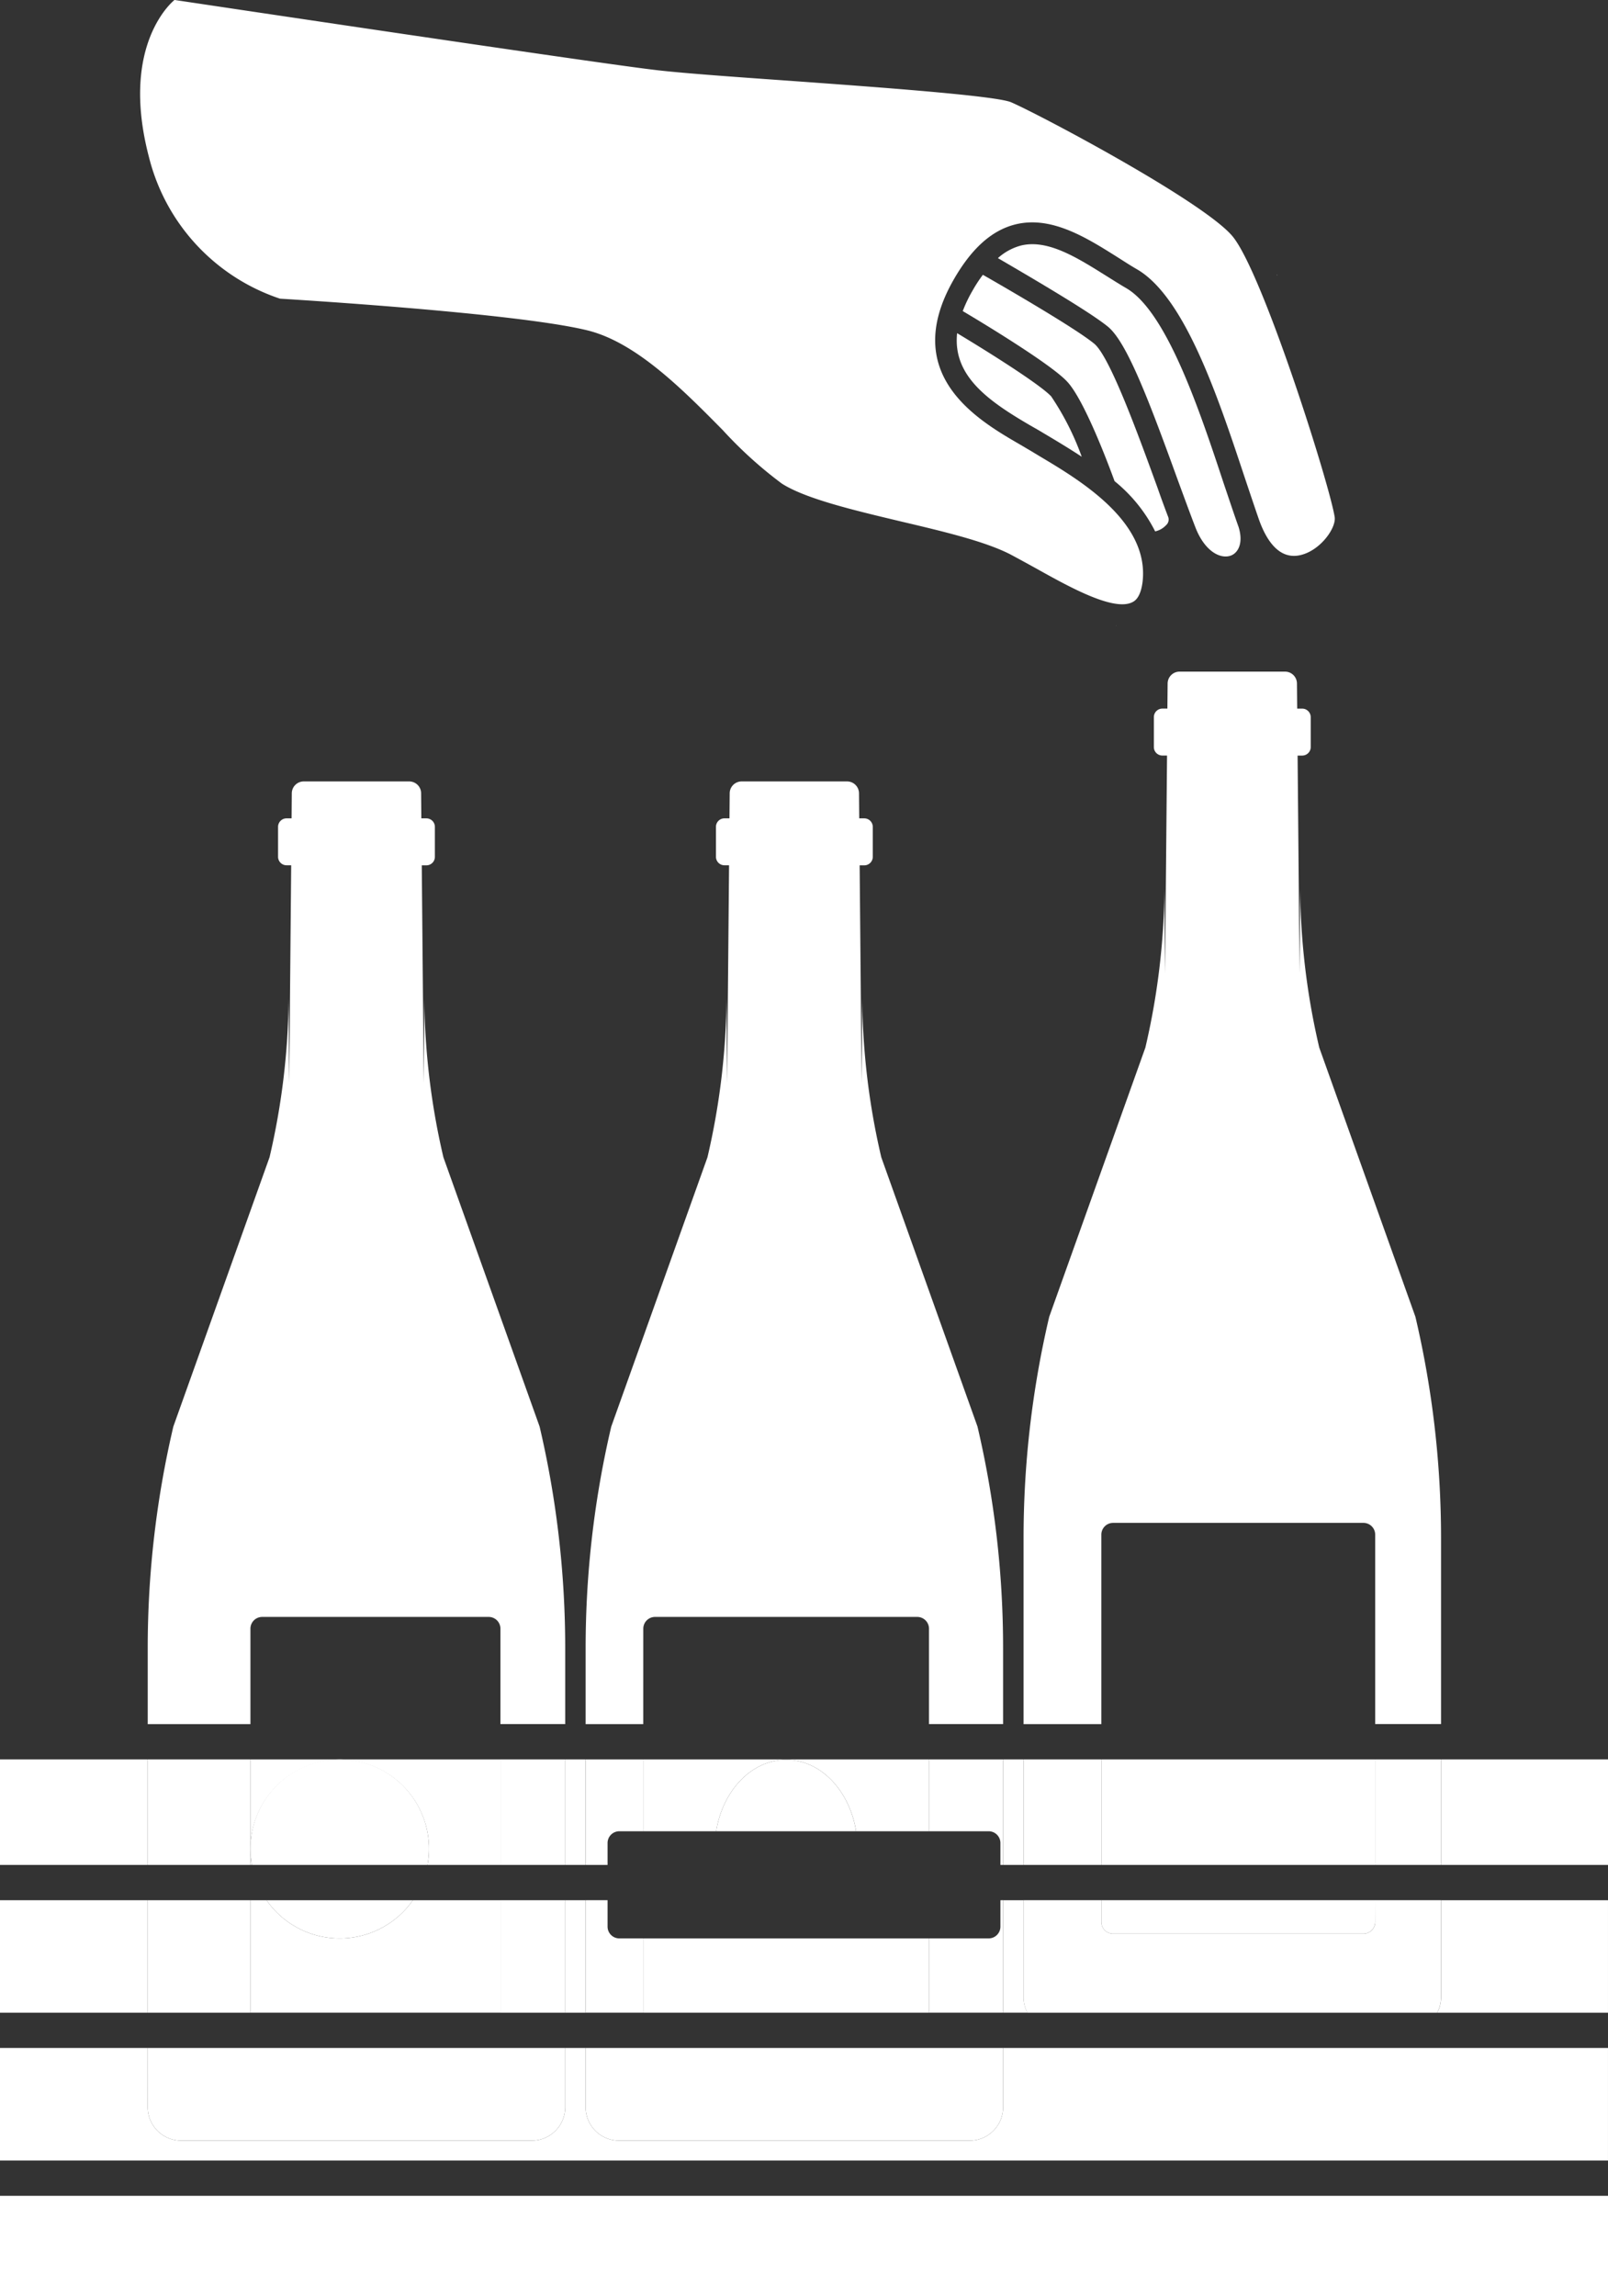 <?xml version="1.0" encoding="UTF-8"?> <svg xmlns="http://www.w3.org/2000/svg" width="136.719" height="195.184" viewBox="0 0 136.719 195.184"><rect x="0" y="0" width="136.719" height="195.184" fill="#333333" stroke="none"/><g id="Group_390" data-name="Group 390" transform="translate(-425.159 -136.919)"><path id="Path_8439" data-name="Path 8439" d="M479.854,275.372a1,1,0,0,1,1-1h22.292a1,1,0,0,1,1,1v8.109h6.3V277a82.39,82.39,0,0,0-2.177-18.811l-8.179-22.89a61.31,61.31,0,0,1-1.622-13.479l-.051,7.161-.167-18.5h.395a.724.724,0,0,0,.721-.721v-2.552a.724.724,0,0,0-.721-.721h-.431l-.019-2.14a1.014,1.014,0,0,0-1.013-1h-8.968a1.015,1.015,0,0,0-1.013,1l-.019,2.139h-.429a.722.722,0,0,0-.72.721v2.548a.722.722,0,0,0,.72.721h.394l-.167,18.5-.049-7.163A61.432,61.432,0,0,1,485.31,235.3l-8.179,22.89A82.335,82.335,0,0,0,474.952,277v6.484h4.9Z" fill="#fff"></path><path id="Path_8440" data-name="Path 8440" d="M518.8,267.377a1,1,0,0,1,1-1h21.283a1,1,0,0,1,1,1v16.1h5.6V267.667a82.34,82.34,0,0,0-2.18-18.811l-8.177-22.89a61.182,61.182,0,0,1-1.622-13.479l-.051,7.163-.167-18.5h.394a.723.723,0,0,0,.722-.721v-2.549a.725.725,0,0,0-.722-.721h-.429l-.02-2.146a1.015,1.015,0,0,0-1.015-1h-8.966a1.015,1.015,0,0,0-1.014,1l-.02,2.144h-.43a.723.723,0,0,0-.72.721v2.549a.722.722,0,0,0,.72.721h.4l-.17,18.507-.05-7.163a61.307,61.307,0,0,1-1.622,13.479l-8.177,22.89a82.228,82.228,0,0,0-2.18,18.811v15.814H518.8Z" fill="#fff"></path><path id="Path_8441" data-name="Path 8441" d="M446.452,275.372a1,1,0,0,1,1-1h19.256a1,1,0,0,1,1,1v8.109h5.507V277a82.39,82.39,0,0,0-2.177-18.811l-8.179-22.89a61.31,61.31,0,0,1-1.622-13.479l-.05,7.161-.167-18.5h.394a.722.722,0,0,0,.72-.721v-2.552a.722.722,0,0,0-.72-.721h-.431l-.019-2.14a1.013,1.013,0,0,0-1.013-1h-8.968a1.016,1.016,0,0,0-1.014,1l-.018,2.139h-.429a.724.724,0,0,0-.721.721v2.548a.724.724,0,0,0,.721.721h.395l-.167,18.5-.05-7.163a61.432,61.432,0,0,1-1.622,13.479l-8.179,22.89A82.394,82.394,0,0,0,437.719,277v6.484h8.733Z" fill="#fff"></path><rect id="Rectangle_546" data-name="Rectangle 546" width="14.194" height="8.973" transform="translate(547.684 286.481)" fill="#fff"></rect><rect id="Rectangle_547" data-name="Rectangle 547" width="136.719" height="8.521" transform="translate(425.159 323.583)" fill="#fff"></rect><rect id="Rectangle_548" data-name="Rectangle 548" width="12.561" height="9.563" transform="translate(425.159 298.454)" fill="#fff"></rect><path id="Path_8442" data-name="Path 8442" d="M547.684,306.719a2.822,2.822,0,0,1-.328,1.3h14.521v-9.562H547.684Z" fill="#fff"></path><path id="Path_8443" data-name="Path 8443" d="M510.447,316.049a2.841,2.841,0,0,1-2.841,2.841H477.792a2.841,2.841,0,0,1-2.84-2.841v-5.033h-1.737v5.033a2.841,2.841,0,0,1-2.84,2.841H440.561a2.843,2.843,0,0,1-2.842-2.841v-5.033h-12.56v9.567H561.877v-9.567h-51.43Z" fill="#fff"></path><rect id="Rectangle_549" data-name="Rectangle 549" width="12.561" height="8.973" transform="translate(425.159 286.481)" fill="#fff"></rect><rect id="Rectangle_550" data-name="Rectangle 550" width="1.736" height="9.563" transform="translate(473.215 298.454)" fill="#fff"></rect><rect id="Rectangle_551" data-name="Rectangle 551" width="1.736" height="8.973" transform="translate(473.215 286.481)" fill="#fff"></rect><path id="Path_8444" data-name="Path 8444" d="M512.188,298.454h-1.741v9.562h2.068a2.808,2.808,0,0,1-.327-1.3Z" fill="#fff"></path><rect id="Rectangle_552" data-name="Rectangle 552" width="1.74" height="8.973" transform="translate(510.447 286.481)" fill="#fff"></rect><path id="Path_8445" data-name="Path 8445" d="M477.817,301.7a1,1,0,0,1-1-1v-2.248h-1.865v9.562h4.9V301.7Z" fill="#fff"></path><path id="Path_8446" data-name="Path 8446" d="M476.817,295.454v-1.862a1,1,0,0,1,1-1h2.037v-6.111h-4.9v8.973Z" fill="#fff"></path><path id="Path_8447" data-name="Path 8447" d="M509.219,292.592a1,1,0,0,1,1,1v1.862h.228v-8.973h-6.3v6.111Z" fill="#fff"></path><path id="Path_8448" data-name="Path 8448" d="M474.952,316.049a2.841,2.841,0,0,0,2.84,2.841h29.814a2.841,2.841,0,0,0,2.841-2.841v-5.033H474.952Z" fill="#fff"></path><path id="Path_8449" data-name="Path 8449" d="M510.219,298.454V300.7a1,1,0,0,1-1,1h-5.073v6.314h6.3v-9.562Z" fill="#fff"></path><path id="Path_8450" data-name="Path 8450" d="M486.048,292.592c.563-3.465,3.013-6.074,5.952-6.074s5.388,2.609,5.951,6.074h6.2v-6.111H479.854v6.111Z" fill="#fff"></path><rect id="Rectangle_553" data-name="Rectangle 553" width="24.293" height="6.314" transform="translate(479.854 301.702)" fill="#fff"></rect><path id="Path_8451" data-name="Path 8451" d="M492,286.518c-2.939,0-5.389,2.609-5.952,6.074h11.9C497.388,289.127,494.938,286.518,492,286.518Z" fill="#fff"></path><rect id="Rectangle_554" data-name="Rectangle 554" width="6.616" height="8.973" transform="translate(512.188 286.481)" fill="#fff"></rect><rect id="Rectangle_555" data-name="Rectangle 555" width="5.597" height="8.973" transform="translate(542.086 286.481)" fill="#fff"></rect><path id="Path_8452" data-name="Path 8452" d="M542.086,300.3a1,1,0,0,1-1,1H519.8a1,1,0,0,1-1-1v-1.847h-6.615v8.265a2.808,2.808,0,0,0,.327,1.3h34.841a2.822,2.822,0,0,0,.328-1.3v-8.265h-5.6Z" fill="#fff"></path><path id="Path_8453" data-name="Path 8453" d="M519.8,301.3h21.283a1,1,0,0,0,1-1v-1.847H518.8V300.3A1,1,0,0,0,519.8,301.3Z" fill="#fff"></path><rect id="Rectangle_556" data-name="Rectangle 556" width="23.283" height="8.973" transform="translate(518.803 286.481)" fill="#fff"></rect><rect id="Rectangle_557" data-name="Rectangle 557" width="8.732" height="9.563" transform="translate(437.719 298.454)" fill="#fff"></rect><path id="Path_8454" data-name="Path 8454" d="M437.719,316.049a2.843,2.843,0,0,0,2.842,2.841h29.814a2.841,2.841,0,0,0,2.84-2.841v-5.033h-35.5Z" fill="#fff"></path><rect id="Rectangle_558" data-name="Rectangle 558" width="5.508" height="8.973" transform="translate(467.708 286.481)" fill="#fff"></rect><path id="Path_8455" data-name="Path 8455" d="M446.452,295.454v-8.973h-8.732v8.973Z" fill="#fff"></path><rect id="Rectangle_559" data-name="Rectangle 559" width="5.508" height="9.563" transform="translate(467.708 298.454)" fill="#fff"></rect><path id="Path_8456" data-name="Path 8456" d="M460.262,298.454a7.581,7.581,0,0,1-12.439,0h-1.371v9.562h21.256v-9.562Z" fill="#fff"></path><path id="Path_8457" data-name="Path 8457" d="M446.452,294.109v1.345h.126A7.542,7.542,0,0,1,446.452,294.109Z" fill="#fff"></path><path id="Path_8458" data-name="Path 8458" d="M454.042,286.518a7.561,7.561,0,0,1,7.465,8.936h6.2v-8.973H446.452v7.628A7.591,7.591,0,0,1,454.042,286.518Z" fill="#fff"></path><path id="Path_8459" data-name="Path 8459" d="M461.507,295.454a7.591,7.591,0,1,0-14.929,0Z" fill="#fff"></path><path id="Path_8460" data-name="Path 8460" d="M454.042,301.7a7.576,7.576,0,0,0,6.22-3.246H447.823A7.576,7.576,0,0,0,454.042,301.7Z" fill="#fff"></path><path id="Path_8461" data-name="Path 8461" d="M448.966,162.309c.809.052,19.995,1.2,26.109,2.687,4.14,1.007,8.088,4.993,11.549,8.5a35.607,35.607,0,0,0,5.015,4.536c2.038,1.3,6.164,2.272,10.144,3.221,3.656.862,7.114,1.688,9.256,2.781.668.355,1.4.758,2.188,1.191,2.8,1.564,6.621,3.7,8.216,2.883.173-.086.708-.362.87-1.789.532-5.063-5.288-8.554-8.77-10.623l-.71-.429-.941-.555c-3.6-2.085-10.279-5.949-5.636-14.04,1.521-2.647,3.241-4.182,5.238-4.676,3.059-.758,6.052,1.131,8.7,2.8.563.356,1.118.719,1.657,1.028,4.051,2.371,6.863,10.833,9.112,17.606.45,1.339.866,2.586,1.247,3.684.586,1.632,1.669,3.47,3.58,2.979,1.677-.426,3-2.322,2.847-3.234-.459-2.864-6.185-20.964-8.723-23.9-2.553-2.969-16.256-10.245-18.77-11.34-1.285-.565-11.49-1.3-18.936-1.838-4.826-.34-9.371-.664-11.555-.941-5.8-.7-40.3-5.873-40.656-5.924,0,0-4.714,3.669-2.172,13.361A17.037,17.037,0,0,0,448.966,162.309Z" fill="#fff"></path><path id="Path_8462" data-name="Path 8462" d="M533.753,160.287l-.037-.043.06.12Z" fill="#fff"></path><path id="Path_8463" data-name="Path 8463" d="M520.1,190.1l-.06-.015.046.023Z" fill="#fff"></path><path id="Path_8464" data-name="Path 8464" d="M506.538,165.243c-.385,3.626,2.621,5.752,6.273,7.874.35.2.683.386.988.573l.7.417c.8.479,1.7,1.025,2.633,1.639a23.215,23.215,0,0,0-2.6-5.135C513.548,169.57,509.133,166.8,506.538,165.243Z" fill="#fff"></path><path id="Path_8465" data-name="Path 8465" d="M526.8,181.755c.773,1.992,2.078,2.712,2.994,2.4.642-.228,1.1-1.079.673-2.443-.394-1.1-.808-2.358-1.261-3.693-2.031-6.148-4.832-14.568-8.272-16.594-.564-.327-1.139-.694-1.719-1.056-2.463-1.541-4.981-3.144-7.269-2.572a4.77,4.77,0,0,0-1.94,1.064c2.293,1.342,7.751,4.511,9.357,5.832s3.473,6.235,5.941,13.046C525.848,179.217,526.364,180.631,526.8,181.755Z" fill="#fff"></path><path id="Path_8466" data-name="Path 8466" d="M523.376,182.092a1.8,1.8,0,0,0,.932-.533.63.63,0,0,0,.179-.683l0,0c-.3-.785-.611-1.631-.916-2.507-1.613-4.434-4.045-11.137-5.376-12.232-1.578-1.3-7.45-4.706-9.468-5.857a11.813,11.813,0,0,0-.866,1.324,11.672,11.672,0,0,0-.845,1.761c1.991,1.177,7.546,4.56,8.863,5.981,1.462,1.532,3.544,7.1,4.045,8.475A13.071,13.071,0,0,1,523.376,182.092Z" fill="#fff"></path></g></svg> 